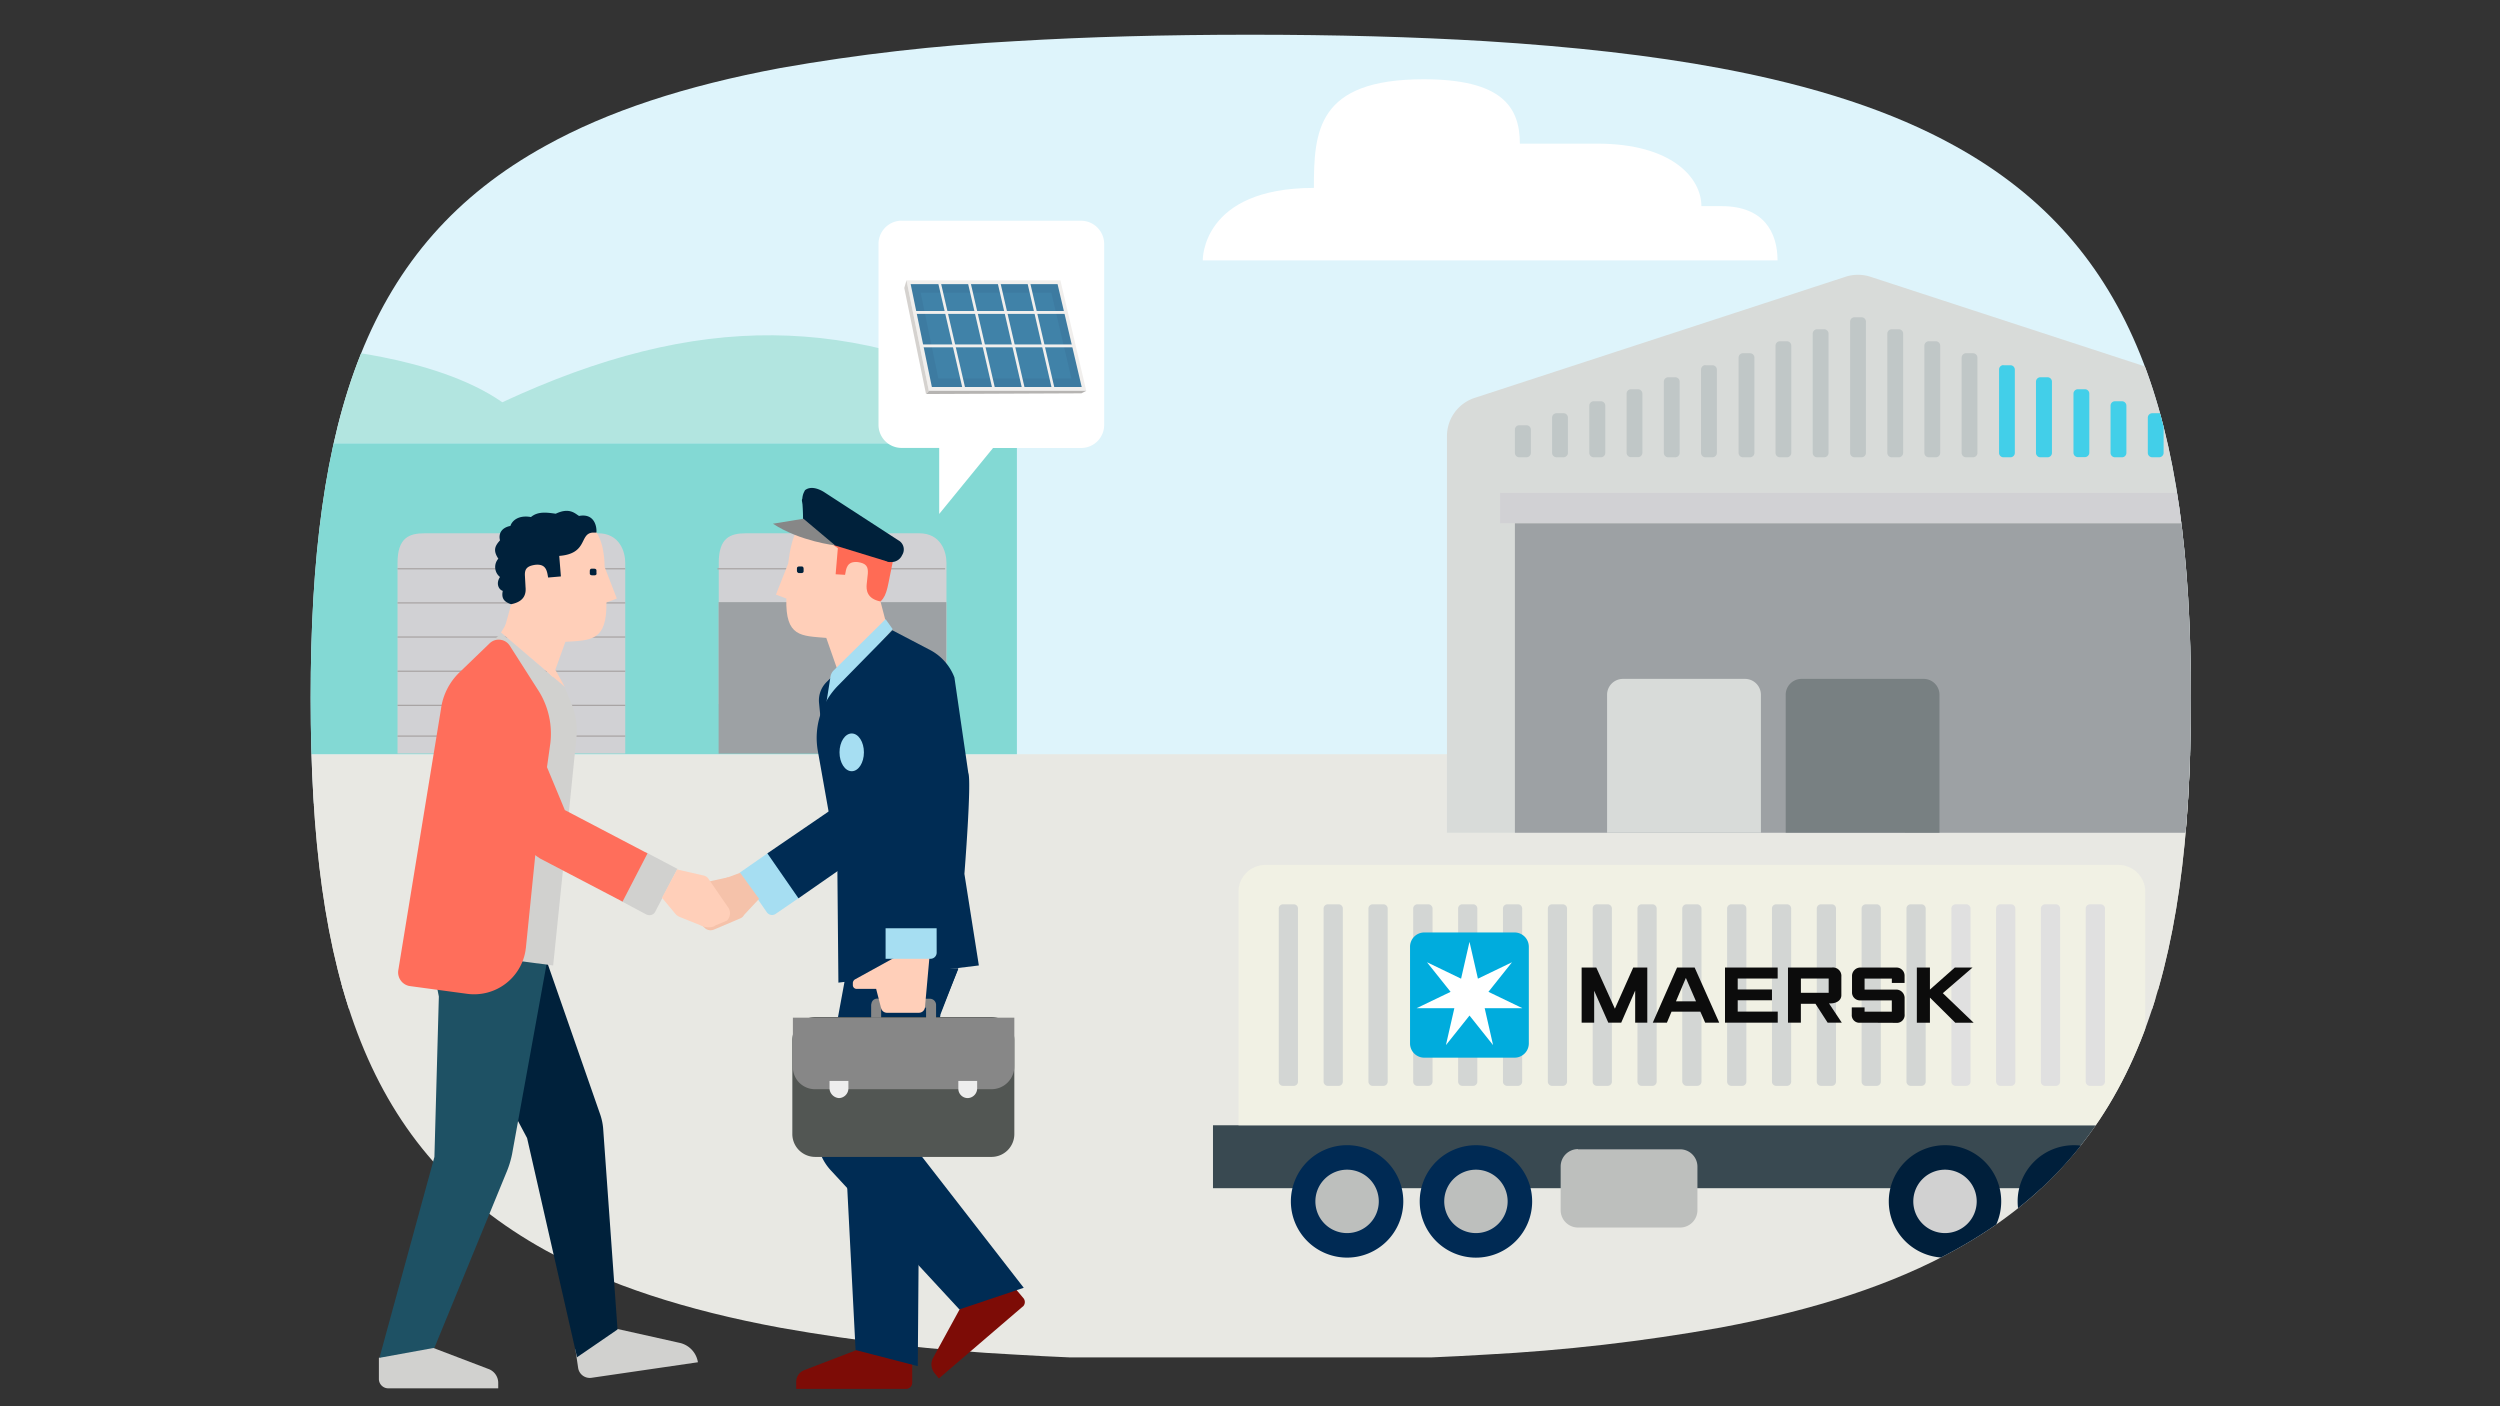 <svg id="Layer_1" data-name="Layer 1" xmlns="http://www.w3.org/2000/svg" xmlns:xlink="http://www.w3.org/1999/xlink" viewBox="0 0 720 405"><rect x="0" y="0" width="720" height="405" fill="#333333" stroke="none"/><defs><style>.cls-1,.cls-22{fill:none;}.cls-2{clip-path:url(#clip-path);}.cls-3{fill:#def4fb;}.cls-4{fill:#e8e8e3;}.cls-5{fill:#d6d6cc;}.cls-6{fill:#394951;}.cls-7{fill:#00b0d8;}.cls-8{fill:#f1f1e4;}.cls-9{fill:#d3d6d4;}.cls-10{fill:#e0e0e0;}.cls-11{fill:#0c0c0c;}.cls-12{fill:#00acdd;}.cls-13{fill:#fff;}.cls-14{fill:#002a54;}.cls-15{fill:#bdbfbd;}.cls-16{fill:#001f3b;}.cls-17{fill:#d1d1d1;}.cls-18{fill:#83d9d4;}.cls-19{fill:#b2e5e0;}.cls-20{fill:#d1d1d4;}.cls-21{fill:#9da1a4;}.cls-22{stroke:#a8a4a4;stroke-miterlimit:10;stroke-width:0.37px;}.cls-23{fill:#d8dbd9;}.cls-24{fill:#788082;}.cls-25{fill:#c0c7c7;}.cls-26{fill:#42cfe9;}.cls-27{clip-path:url(#clip-path-2);}.cls-28{fill:#f4f6fb;}.cls-29{fill:#a6def2;}.cls-30{fill:#f5c2aa;}.cls-31{fill:#002c54;}.cls-32{fill:#7d0c06;}.cls-33{fill:#ffcfb9;}.cls-34{fill:#ff6b55;}.cls-35{fill:#00213b;}.cls-36{fill:#525653;}.cls-37{fill:#878787;}.cls-38{fill:#ededed;}.cls-39{fill:#d1d1cf;}.cls-40{fill:#1e5164;}.cls-41{fill:#ff6e5b;}.cls-42{fill:#f1efed;}.cls-43{fill:#3d7ba1;}.cls-44{fill:#4082a8;}.cls-45{fill:#b6b4b2;}.cls-46{fill:#d5d2cf;}</style><clipPath id="clip-path"><path class="cls-1" d="M360.05,10c-24.64,0-47,.62-67.56,1.85a559.77,559.77,0,0,0-67.7,7.73C197.34,24.72,175.1,32,157.09,42,105.48,70.44,89.47,120.41,89.47,201s16,130.54,67.62,159.08c17.94,9.93,40.25,17.25,67.7,22.32a547.77,547.77,0,0,0,67.7,7.73c20.54,1.24,43.05,1.85,67.7,1.85s47.09-.61,67.69-1.85a545.76,545.76,0,0,0,67.7-7.8c27.38-5.13,49.7-12.46,67.7-22.45C614.75,331.37,631,281.4,631,201S614.68,70.65,563.14,42.1c-18-10-40.25-17.31-67.7-22.45-19.78-3.69-42.23-6.22-67.69-7.8C407.21,10.62,384.69,10,360.05,10Z"/></clipPath><clipPath id="clip-path-2"><rect class="cls-1" x="89.47" y="10" width="541.51" height="390"/></clipPath></defs><g class="cls-2"><rect class="cls-3" x="47.18" y="-0.19" width="680.39" height="231.69"/><rect class="cls-4" x="72.24" y="283.41" width="548.47" height="107.52"/><rect class="cls-5" x="80.68" y="231.73" width="646.89" height="53.33"/><rect class="cls-4" x="69.94" y="217.2" width="572.72" height="73.41"/><rect class="cls-6" x="349.34" y="324.07" width="277.92" height="18.13"/><path class="cls-7" d="M705.86,298.5,690.8,266.09a5.11,5.11,0,0,0-4.65-3H632.38a5.12,5.12,0,0,0-5.12,5.12v80H654c.47-18.29,6.48-23,20.62-23,13.87,0,20,4.59,20.43,23h6.15a5.12,5.12,0,0,0,5.12-5.12h0V300.66a5.23,5.23,0,0,0-.48-2.16"/><path class="cls-8" d="M617.84,324.07V256.82a7.73,7.73,0,0,0-7.73-7.72H364.42a7.73,7.73,0,0,0-7.73,7.72h0v67.25Z"/><path class="cls-9" d="M369.51,260.44h3.09a1.21,1.21,0,0,1,1.22,1.22V311.5a1.22,1.22,0,0,1-1.22,1.23h-3.09a1.23,1.23,0,0,1-1.23-1.23V261.66a1.23,1.23,0,0,1,1.23-1.22"/><path class="cls-9" d="M382.42,260.44h3.09a1.21,1.21,0,0,1,1.22,1.22V311.5a1.22,1.22,0,0,1-1.22,1.23h-3.09a1.22,1.22,0,0,1-1.22-1.23V261.66a1.22,1.22,0,0,1,1.22-1.22"/><path class="cls-9" d="M395.34,260.44h3.09a1.22,1.22,0,0,1,1.22,1.22V311.5a1.23,1.23,0,0,1-1.23,1.23h-3.08a1.23,1.23,0,0,1-1.23-1.23V261.66a1.23,1.23,0,0,1,1.23-1.22"/><path class="cls-9" d="M408.25,260.44h3.09a1.23,1.23,0,0,1,1.23,1.23V311.5a1.23,1.23,0,0,1-1.23,1.23h-3.09A1.22,1.22,0,0,1,407,311.5V261.66A1.23,1.23,0,0,1,408.25,260.44Z"/><path class="cls-9" d="M421.16,260.44h3.09a1.21,1.21,0,0,1,1.22,1.22V311.5a1.22,1.22,0,0,1-1.22,1.23h-3.09a1.23,1.23,0,0,1-1.22-1.23V261.66a1.22,1.22,0,0,1,1.22-1.22"/><path class="cls-9" d="M434.07,260.44h3.09a1.23,1.23,0,0,1,1.23,1.22V311.5a1.23,1.23,0,0,1-1.23,1.23h-3.09a1.22,1.22,0,0,1-1.22-1.23V261.66a1.22,1.22,0,0,1,1.22-1.22"/><path class="cls-9" d="M447,260.44h3.08a1.23,1.23,0,0,1,1.23,1.22V311.5a1.23,1.23,0,0,1-1.23,1.23H447a1.22,1.22,0,0,1-1.22-1.22V261.66a1.23,1.23,0,0,1,1.23-1.22"/><path class="cls-9" d="M459.89,260.44H463a1.23,1.23,0,0,1,1.23,1.22V311.5a1.23,1.23,0,0,1-1.23,1.23h-3.09a1.23,1.23,0,0,1-1.22-1.23V261.66a1.22,1.22,0,0,1,1.22-1.22"/><path class="cls-9" d="M472.81,260.44h3.09a1.22,1.22,0,0,1,1.22,1.22V311.5a1.23,1.23,0,0,1-1.23,1.23h-3.08a1.22,1.22,0,0,1-1.22-1.23V261.66a1.22,1.22,0,0,1,1.22-1.22"/><rect class="cls-9" x="484.49" y="260.44" width="5.54" height="52.29" rx="1.23"/><path class="cls-9" d="M498.64,260.44h3.08a1.23,1.23,0,0,1,1.23,1.22V311.5a1.23,1.23,0,0,1-1.23,1.23h-3.09a1.23,1.23,0,0,1-1.22-1.23V261.66a1.23,1.23,0,0,1,1.23-1.22"/><path class="cls-9" d="M511.54,260.44h3.1a1.22,1.22,0,0,1,1.22,1.22V311.5a1.23,1.23,0,0,1-1.23,1.23h-3.09a1.23,1.23,0,0,1-1.22-1.23V261.66a1.22,1.22,0,0,1,1.22-1.22"/><path class="cls-9" d="M524.46,260.44h3.09a1.22,1.22,0,0,1,1.22,1.22V311.5a1.23,1.23,0,0,1-1.22,1.23h-3.09a1.23,1.23,0,0,1-1.23-1.23V261.66a1.23,1.23,0,0,1,1.23-1.22"/><path class="cls-9" d="M537.37,260.44h3.09a1.21,1.21,0,0,1,1.22,1.22V311.5a1.23,1.23,0,0,1-1.22,1.23h-3.09a1.23,1.23,0,0,1-1.23-1.23V261.66a1.23,1.23,0,0,1,1.23-1.22"/><path class="cls-9" d="M550.28,260.44h3.09a1.23,1.23,0,0,1,1.23,1.22V311.5a1.23,1.23,0,0,1-1.23,1.23h-3.09a1.22,1.22,0,0,1-1.22-1.23V261.66a1.22,1.22,0,0,1,1.22-1.22"/><path class="cls-10" d="M563.2,260.44h3.09a1.22,1.22,0,0,1,1.22,1.22V311.5a1.23,1.23,0,0,1-1.23,1.23h-3.09A1.23,1.23,0,0,1,562,311.5V261.66A1.23,1.23,0,0,1,563.2,260.44Z"/><path class="cls-10" d="M576.11,260.44h3.08a1.23,1.23,0,0,1,1.23,1.22V311.5a1.23,1.23,0,0,1-1.23,1.23h-3.08a1.23,1.23,0,0,1-1.23-1.23V261.66a1.23,1.23,0,0,1,1.23-1.22"/><path class="cls-10" d="M589,260.44h3.09a1.22,1.22,0,0,1,1.22,1.22V311.5a1.23,1.23,0,0,1-1.22,1.23H589a1.23,1.23,0,0,1-1.23-1.23V261.66a1.23,1.23,0,0,1,1.23-1.22"/><path class="cls-10" d="M601.93,260.44H605a1.23,1.23,0,0,1,1.23,1.22V311.5a1.23,1.23,0,0,1-1.23,1.23h-3.09a1.23,1.23,0,0,1-1.23-1.23V261.66a1.23,1.23,0,0,1,1.23-1.22"/><polygon class="cls-11" points="455.51 294.53 455.51 278.65 459.73 278.65 465.09 290.51 470.37 278.65 474.42 278.65 474.42 294.53 470.93 294.53 470.93 285.29 466.91 294.53 463.19 294.53 459.12 285.33 459.12 294.53 455.51 294.53"/><path class="cls-11" d="M488.45,288.38l-2.92-6.74-2.85,6.74Zm-8.38,6.15H476l7-15.89h5.05l7.09,15.89h-4.05l-1.39-3.17h-8.3Z"/><polygon class="cls-11" points="496.8 294.53 496.8 278.65 511.97 278.65 511.97 281.81 500.46 281.81 500.46 284.97 510.33 284.97 510.33 288.07 500.46 288.07 500.46 291.35 511.99 291.35 511.99 294.53 496.8 294.53"/><path class="cls-11" d="M518.66,285.93h8v-4.11h-8Zm-3.72,8.6V278.64h12.7a2.43,2.43,0,0,1,2.67,2.18,2.57,2.57,0,0,1,0,.48v5.35c0,1.22-1.09,2.33-3.2,2.33h-.36l3.69,5.55h-4.08l-3.5-5.43h-4.21v5.43Z"/><path class="cls-11" d="M537,294.54h-1.25a2.18,2.18,0,0,1-2.44-2.33v-2.08H537v1.23h7.84v-3.25h-9a2.3,2.3,0,0,1-2.46-2.13v-4.9a2.42,2.42,0,0,1,2.39-2.43h10.39a2.34,2.34,0,0,1,2.36,2.31v2.12h-3.67v-1.25H537V285h9a2.43,2.43,0,0,1,2.53,2.32v4.77a2.26,2.26,0,0,1-2,2.49,2.57,2.57,0,0,1-.48,0Z"/><polygon class="cls-11" points="552.05 294.54 552.05 278.65 555.82 278.65 555.82 285 562.99 278.65 568.09 278.65 559.53 286.03 568.4 294.54 563.12 294.54 555.82 287.31 555.82 294.54 552.05 294.54"/><path class="cls-12" d="M440.3,300.5a4.11,4.11,0,0,1-4.1,4.11h-26a4.1,4.1,0,0,1-4.11-4.11V272.67a4.11,4.11,0,0,1,4.11-4.12h26a4.11,4.11,0,0,1,4.1,4.12Z"/><polygon class="cls-13" points="428.67 285.65 435.41 277.19 435.39 277.16 425.64 281.86 423.23 271.31 423.2 271.31 420.79 281.86 411.05 277.16 411.02 277.19 417.77 285.65 408.02 290.34 408.03 290.37 418.85 290.37 416.44 300.92 416.47 300.94 423.22 292.48 429.96 300.94 429.99 300.92 427.59 290.37 438.4 290.37 438.41 290.34 428.67 285.65"/><path class="cls-14" d="M404.15,346A16.19,16.19,0,1,1,388,329.81h0A16.19,16.19,0,0,1,404.15,346"/><path class="cls-15" d="M397.09,346a9.13,9.13,0,1,1-9.13-9.13h0A9.13,9.13,0,0,1,397.09,346Z"/><path class="cls-14" d="M441.26,346a16.19,16.19,0,1,1-16.19-16.18h0A16.19,16.19,0,0,1,441.26,346"/><path class="cls-15" d="M434.2,346a9.13,9.13,0,1,1-9.13-9.13h0A9.13,9.13,0,0,1,434.2,346Z"/><path class="cls-16" d="M576.35,346a16.19,16.19,0,1,1-16.19-16.18A16.18,16.18,0,0,1,576.35,346"/><path class="cls-17" d="M569.29,346a9.13,9.13,0,1,1-9.13-9.13,9.13,9.13,0,0,1,9.13,9.13"/><path class="cls-16" d="M613.46,346a16.19,16.19,0,1,1-16.19-16.18A16.18,16.18,0,0,1,613.46,346"/><path class="cls-17" d="M606.4,346a9.13,9.13,0,1,1-9.13-9.13h0A9.13,9.13,0,0,1,606.4,346Z"/><path class="cls-15" d="M454.47,331h29.39a5,5,0,0,1,5,5v12.53a5,5,0,0,1-5,5H454.47a5,5,0,0,1-5-5V335.94a5,5,0,0,1,5-5"/><polygon class="cls-18" points="88.25 217.2 292.87 217.2 292.87 127.67 90.22 127.67 88.25 217.2"/><path class="cls-19" d="M90.22,127.68H296.31V116.85c-50.66-26.56-95.25-27.21-151.65-1C125,102.1,90.22,100.13,90.22,100.13Z"/><path class="cls-20" d="M207,202.77V162.11c0-7.22,3.28-8.53,7.87-8.53h49.84c6.23,0,7.87,5.25,7.87,8.53v40.66Z"/><rect class="cls-21" x="206.96" y="173.42" width="65.58" height="43.61"/><path class="cls-20" d="M114.49,217V162.11c0-7.22,3.28-8.53,7.87-8.53H172.2c6.23,0,7.87,5.25,7.87,8.53V217Z"/><path class="cls-22" d="M114.49,212h65.58m-65.58-8.86h65.58m-65.58-9.83h65.58m-65.58-9.84h65.58m26.56-19.67h65.58m-157.72,9.83h65.58m-65.58-9.83h65.58"/><path class="cls-23" d="M653.41,239.82V125.57a11.57,11.57,0,0,0-8-11L538.68,79.71a11.59,11.59,0,0,0-7.18,0L424.73,114.58a11.56,11.56,0,0,0-8,11V239.82Z"/><rect class="cls-21" x="436.29" y="150.69" width="197.6" height="89.13"/><path class="cls-23" d="M507.14,239.82V200.09a4.58,4.58,0,0,0-4.57-4.57H467.41a4.57,4.57,0,0,0-4.57,4.57h0v39.73Z"/><path class="cls-24" d="M558.57,239.82V200.09a4.57,4.57,0,0,0-4.56-4.57H518.85a4.57,4.57,0,0,0-4.57,4.56h0v39.73Z"/><rect class="cls-20" x="432.01" y="141.96" width="206.16" height="8.73"/><path class="cls-25" d="M437.56,122.47h2.06a1.27,1.27,0,0,1,1.27,1.27v6.69a1.27,1.27,0,0,1-1.27,1.27h-2.05a1.28,1.28,0,0,1-1.28-1.28v-6.68A1.27,1.27,0,0,1,437.56,122.47Z"/><path class="cls-25" d="M448.29,119h2a1.27,1.27,0,0,1,1.27,1.28v10.13a1.28,1.28,0,0,1-1.28,1.28h-2a1.27,1.27,0,0,1-1.28-1.27V120.29a1.28,1.28,0,0,1,1.28-1.28"/><path class="cls-25" d="M459,115.56h2.05a1.27,1.27,0,0,1,1.27,1.27v13.6a1.27,1.27,0,0,1-1.27,1.27H459a1.28,1.28,0,0,1-1.28-1.28V116.83a1.28,1.28,0,0,1,1.28-1.27"/><path class="cls-25" d="M469.73,112.1h2a1.28,1.28,0,0,1,1.28,1.28v17a1.28,1.28,0,0,1-1.28,1.28h-2a1.27,1.27,0,0,1-1.27-1.27V113.38a1.27,1.27,0,0,1,1.27-1.28"/><path class="cls-25" d="M480.46,108.65h2a1.27,1.27,0,0,1,1.28,1.27v20.51a1.27,1.27,0,0,1-1.28,1.27h-2a1.27,1.27,0,0,1-1.28-1.27v-20.5a1.28,1.28,0,0,1,1.28-1.28"/><path class="cls-25" d="M491.18,105.19h2a1.28,1.28,0,0,1,1.28,1.28v23.95a1.28,1.28,0,0,1-1.28,1.28h-2a1.27,1.27,0,0,1-1.28-1.27v-24a1.28,1.28,0,0,1,1.28-1.28"/><path class="cls-25" d="M501.9,101.73H504a1.27,1.27,0,0,1,1.27,1.28v27.41a1.28,1.28,0,0,1-1.28,1.28h-2a1.27,1.27,0,0,1-1.28-1.27V103a1.28,1.28,0,0,1,1.28-1.28"/><path class="cls-25" d="M512.62,98.28h2a1.27,1.27,0,0,1,1.27,1.27v30.88a1.27,1.27,0,0,1-1.27,1.27h-2a1.27,1.27,0,0,1-1.27-1.27V99.56a1.27,1.27,0,0,1,1.27-1.28"/><path class="cls-25" d="M523.34,94.82h2a1.28,1.28,0,0,1,1.28,1.28v34.33a1.27,1.27,0,0,1-1.28,1.27h-2a1.28,1.28,0,0,1-1.28-1.28V96.1A1.28,1.28,0,0,1,523.34,94.82Z"/><path class="cls-25" d="M534.06,91.37h2.05a1.27,1.27,0,0,1,1.28,1.27v37.79a1.27,1.27,0,0,1-1.28,1.27h-2a1.28,1.28,0,0,1-1.28-1.28V92.64a1.27,1.27,0,0,1,1.27-1.27"/><path class="cls-25" d="M544.79,94.82h2.05a1.27,1.27,0,0,1,1.27,1.28v34.32a1.28,1.28,0,0,1-1.28,1.28h-2a1.27,1.27,0,0,1-1.28-1.27V96.1a1.28,1.28,0,0,1,1.28-1.28"/><path class="cls-25" d="M555.51,98.28h2a1.27,1.27,0,0,1,1.27,1.27v30.88a1.27,1.27,0,0,1-1.28,1.27h-2a1.28,1.28,0,0,1-1.28-1.28V99.56A1.28,1.28,0,0,1,555.51,98.28Z"/><path class="cls-25" d="M566.23,101.73h2a1.28,1.28,0,0,1,1.27,1.28v27.41a1.27,1.27,0,0,1-1.27,1.28h-2a1.28,1.28,0,0,1-1.28-1.27V103a1.29,1.29,0,0,1,1.28-1.28"/><path class="cls-26" d="M577,105.19h2a1.27,1.27,0,0,1,1.27,1.28v23.95A1.27,1.27,0,0,1,579,131.7h-2a1.27,1.27,0,0,1-1.27-1.27v-24a1.27,1.27,0,0,1,1.27-1.28"/><path class="cls-26" d="M587.68,108.65h2a1.27,1.27,0,0,1,1.28,1.27v20.51a1.27,1.27,0,0,1-1.28,1.27h-2.05a1.27,1.27,0,0,1-1.27-1.27v-20.5a1.28,1.28,0,0,1,1.28-1.28"/><path class="cls-26" d="M598.4,112.1h2.05a1.27,1.27,0,0,1,1.27,1.27v17a1.28,1.28,0,0,1-1.28,1.28h-2a1.27,1.27,0,0,1-1.28-1.27V113.38A1.28,1.28,0,0,1,598.4,112.1Z"/><path class="cls-26" d="M609.12,115.56h2a1.27,1.27,0,0,1,1.28,1.27v13.6a1.27,1.27,0,0,1-1.28,1.27h-2a1.28,1.28,0,0,1-1.28-1.28V116.83a1.27,1.27,0,0,1,1.28-1.27"/><path class="cls-26" d="M619.84,119h2a1.28,1.28,0,0,1,1.28,1.28v10.13a1.28,1.28,0,0,1-1.28,1.28h-2a1.27,1.27,0,0,1-1.27-1.28V120.29a1.27,1.27,0,0,1,1.27-1.28"/><path class="cls-26" d="M630.56,122.47h2.05a1.27,1.27,0,0,1,1.27,1.27v6.69a1.27,1.27,0,0,1-1.27,1.27h-2.05a1.28,1.28,0,0,1-1.28-1.27v-6.69a1.27,1.27,0,0,1,1.28-1.27"/></g><g class="cls-27"><path class="cls-13" d="M346.37,75H511.93c0-8.1-4-15.63-16.09-15.63H490c0-8.11-8.46-18-30-18H437.72c0-10.74-5.36-18.54-27.73-18.54-30.71,0-31.59,15-31.59,31.29-32.47,0-32,20.83-32,20.83"/><path class="cls-28" d="M316,103.51a.63.63,0,0,1-.63-.63V93.56a.63.63,0,0,1,1.26,0v9.32a.63.63,0,0,1-.63.63"/><path class="cls-29" d="M221.48,245.45,213,251.36l7.83,11.35a1.83,1.83,0,0,0,2.55.49h0l7-4.8"/><path class="cls-30" d="M213.17,251.36l-7.35,2.72a1.68,1.68,0,0,0-1.12,1l-4.31,6.39a3,3,0,0,0,.63,4l2.08,1.91a2.5,2.5,0,0,0,2.56.32l7.51-3.19a2.15,2.15,0,0,0,1.12-1l4.32-4.64"/></g><polyline class="cls-31" points="252.01 243.37 229.96 258.71 221 245.77 243.22 230.58 249.13 208.85 271.99 225.63"/><g class="cls-27"><path class="cls-32" d="M290.21,368.51l4.47,5.28a1.78,1.78,0,0,1-.11,2.52l-.05,0L270.39,397l-1.28-1.59a4,4,0,0,1-.48-4.16l10.23-18.7Z"/><path class="cls-31" d="M243.7,280.13l-8.15,44.27A14.8,14.8,0,0,0,239.22,337l37.08,40.11,18.54-6.23L259,324.72l11.67-32.6L276,279Z"/><path class="cls-32" d="M262.72,391.37v6.87A1.78,1.78,0,0,1,261,400H229.31v-2.08a3.6,3.6,0,0,1,2.4-3.35l20-7.68Z"/></g><polygon class="cls-31" points="275.98 278.85 270.87 292.12 264.8 331.27 264.32 393.45 246.41 388.81 243.38 330 243.7 280.13 275.98 278.85"/><g class="cls-27"><path class="cls-33" d="M232,150.19c4-2.24,4.16.16,4.16.16l12,7,5,7.52.16,7.35,1.92,7.35-13.75,14.22-3.52-10.07c-7.19-.63-11.82-.16-11.5-11.34l-3-1.12,3.52-8.95c.48-3.36,1.12-9.91,5.11-12.15"/><path class="cls-34" d="M231.23,150.83c1.6-4.16,5.6-1.92,9.27-1.6,9.43.8,18.06,6.24,16.94,11-1.91,8.79-1.75,10.87-3.83,13-4-.8-4.16-3.36-4-5,0-.16.32-2.88.32-3,.16-2.07-.48-3-2.87-3.35-3.2-.32-3.36,1.92-3.68,3.67l-2.72-.16.64-7.51"/><path class="cls-35" d="M230,165.05h.8c.32,0,.64-.16.64-.48v-.79c0-.32-.16-.64-.48-.64h-.8c-.32,0-.64.16-.64.48v.8c0,.31.16.47.48.63"/><path class="cls-31" d="M239.22,195.26l-1.12,1.12a7.46,7.46,0,0,0-2.23,5.91l1,10.23,3.83-11.18Z"/><path class="cls-29" d="M255.05,178.32,240.18,193a3.16,3.16,0,0,0-1,1.91l-1.27,8,19.17-21.73Z"/><path class="cls-31" d="M241.46,283l-.32-35.17-5.59-31.48a21.49,21.49,0,0,1,5.91-19L257,181.52l11,5.75a14.93,14.93,0,0,1,6.87,7.83l4,27.49c1,2.4-1.12,29.09-1.12,29.09l4.16,26.37Z"/><path class="cls-36" d="M234.75,333.19h50.82a6.58,6.58,0,0,0,6.56-6.55V299.47a6.58,6.58,0,0,0-6.56-6.55H234.75a6.59,6.59,0,0,0-6.56,6.55v27.17a6.59,6.59,0,0,0,6.56,6.55"/><path class="cls-37" d="M234.75,313.69h50.82a6.58,6.58,0,0,0,6.56-6.55V293.08H228.35v14.06a6.36,6.36,0,0,0,6.15,6.55Z"/><path class="cls-38" d="M278.7,316.25h0a2.8,2.8,0,0,0,2.72-2.72V311.3H276v2.23a2.7,2.7,0,0,0,2.67,2.72Z"/><path class="cls-38" d="M241.62,316.25h0a2.8,2.8,0,0,0,2.72-2.72V311.3H238.9v2.23a2.93,2.93,0,0,0,2.72,2.72"/><path class="cls-37" d="M250.89,289.24v3.84h2.88V290.2h12.94v3h2.88V289.4a1.78,1.78,0,0,0-1.76-1.76H253a1.68,1.68,0,0,0-2,1.23,1.57,1.57,0,0,0-.05.37"/><path class="cls-33" d="M267.67,275.81l-5.75-2.39-15.66,8.63a1.3,1.3,0,0,0-.64,1v.64a1.08,1.08,0,0,0,1.06,1.11h5.65l1.44,5.6a1.73,1.73,0,0,0,1.76,1.28h9.11a1.75,1.75,0,0,0,1.75-1.6Z"/><path class="cls-29" d="M269.75,267.34h-14.7v8.79H268a1.77,1.77,0,0,0,1.76-1.75Z"/><path class="cls-30" d="M203.26,254.08l6.56-1.44c-1.12,1.76,3,2.4,3.51,4.47a3.8,3.8,0,0,1-2.72.8l-7.51-1.43a1,1,0,0,1-.75-1.16l.11-.28.16-.64c0,.16.32-.16.64-.32"/><path class="cls-39" d="M165.7,388.49l.8,5.44a3.39,3.39,0,0,0,3.82,2.88h0L201,392.33a6.81,6.81,0,0,0-5.28-5.59l-19.34-4.32Z"/><path class="cls-35" d="M124.15,275.81l27.65,51.95,14.38,63.13,11.67-8-4.15-58a16.76,16.76,0,0,0-.81-3.83l-15.34-44Z"/><path class="cls-39" d="M109.12,391.05v6.07a2.7,2.7,0,0,0,2.67,2.72h31.7v-1.6a4.27,4.27,0,0,0-2.88-4l-20.14-7.68Z"/><path class="cls-40" d="M124.15,275.81,126.39,287l-1.28,46.19-15.83,57.86,15.83-2.88,20.94-51a27.6,27.6,0,0,0,1.43-4.8l10.07-55.46Z"/><path class="cls-33" d="M169.54,151.15c-4-2.24-4.32,0-4.32,0L152.92,158l-5.12,7.67-.32,7.51-2.07,7.36,13.74,14.54,3.68-10.23c7.35-.48,12-.16,11.82-11.34l3-1.12-3.52-9.11c0-3.2-.64-9.91-4.63-12.15"/><path class="cls-35" d="M152.92,148.91c-3.52-.64-5.44,1-5.92,2.56-2.55.48-3.51,2.24-3,4.15-1.44,1.6-2.08,2.88-.48,5.28a3.65,3.65,0,0,0,.33,5.15l.15.12c-1.28,1.92-.32,3.68.8,4-.48,2.24.48,3.2,2.39,3.84,4.16-.8,4.32-3.36,4.16-5,0-.16-.16-2.88-.16-3-.16-2.07.48-3,3-3.35,3.19-.32,3.35,1.92,3.67,3.67l3.68-.32-.48-5.91c8.31-.64,5.75-6.39,9.59-6.71h1.12c.16-2.08-.8-5.6-5-4.8-1.12-.64-2.72-2.55-6.71-.64-2.4-.32-5.12-.8-7.19,1"/><path class="cls-35" d="M171.3,165.69h-.8c-.32,0-.64-.16-.64-.47v-.81c0-.31.16-.63.48-.63h.8c.32,0,.64.16.64.47v.81c.16.31-.16.63-.48.63"/></g><polygon class="cls-33" points="146.04 179.28 160.11 193.19 162.66 197.82 144.29 182.16 146.04 179.28"/><g class="cls-27"><path class="cls-39" d="M159.31,278.05l3.68-35.8,3-29.57a21.06,21.06,0,0,0-1.76-10.87L162.67,198l-18.38-15.66L132,194.62a14.23,14.23,0,0,0-4.48,9.11l-8.79,69Z"/><path class="cls-41" d="M134.38,286.2a15,15,0,0,0,17-12.64c0-.21.06-.41.08-.62l3.19-31.49,3.84-27.33a23.18,23.18,0,0,0-3.19-14.86L146.84,186a3.78,3.78,0,0,0-5.2-1.21,3.55,3.55,0,0,0-.71.57l-8.79,8.47A17.93,17.93,0,0,0,127,204.21l-12.3,75.28a4,4,0,0,0,3.19,4.48Z"/><path class="cls-39" d="M186,245.45l9.11,4.79-6.39,12.31a1.86,1.86,0,0,1-2.5.83l-.06,0-7.51-4"/><path class="cls-33" d="M195,250.4l7.67,1.76a2.21,2.21,0,0,1,1.28.8l5.6,8.15a3,3,0,0,1-.16,4L206,266.54c-.64.64-2.4.64-3.36.32l-6.71-2.71a3.5,3.5,0,0,1-1.28-.8l-4-4.8"/></g><polyline class="cls-41" points="155.47 247.21 179.29 259.67 186.48 245.77 162.67 233.3 154.03 212.52 133.42 232.02"/><g class="cls-27"><path class="cls-35" d="M255.21,161.54l-22.7-14.71c-1.6-1-1.76-3.35-1-5l.32-.64c1.6-1.28,3.84-.48,5.43.48l21.42,13.91a3,3,0,0,1,1.24,4.11l-.12.2-.16.32a3.38,3.38,0,0,1-4.47,1.28"/><path class="cls-35" d="M231.71,143.64s-1.12-.32-.64,1a60.08,60.08,0,0,1,.16,7.35l9.27,5.11,15.66,4.8,1.44-1.6-5.91-5.11"/><path class="cls-37" d="M222.6,150.83l8.79-1.44,9.11,7.67s-10.07-1.12-17.9-6.23"/><path class="cls-29" d="M245.3,211.24c1.94,0,3.51,2.44,3.51,5.44s-1.57,5.43-3.51,5.43-3.52-2.43-3.52-5.43,1.57-5.44,3.52-5.44"/><path class="cls-13" d="M259.62,63.57h51.8A6.69,6.69,0,0,1,318,70.32v52a6.64,6.64,0,0,1-6.57,6.7H286l-15.51,19V129h-10.9a6.64,6.64,0,0,1-6.58-6.7v-52a6.7,6.7,0,0,1,6.58-6.75"/></g><polygon class="cls-42" points="267.5 112.56 312.85 112.56 305.39 80.73 261.07 80.73 267.5 112.56"/><polygon class="cls-43" points="311.53 111.46 304.58 81.83 262.27 81.83 268.38 111.46 311.53 111.46"/><polygon class="cls-44" points="302.78 84.3 265.15 84.3 270.24 108.98 308.56 108.98 302.78 84.3"/><polygon class="cls-45" points="267.5 112.56 266.69 113.48 311.44 113.28 312.85 112.56 267.5 112.56"/><polygon class="cls-46" points="261.07 80.73 267.5 112.56 266.69 113.48 260.43 82.93 261.07 80.73"/><polygon class="cls-42" points="302.99 112.18 303.74 111.98 296.6 81.07 295.85 81.27 302.99 112.18"/><polygon class="cls-42" points="294.38 112.03 295.13 111.83 288.06 81.18 287.3 81.38 294.38 112.03"/><polygon class="cls-42" points="285.85 112.18 286.6 111.98 279.48 81.18 278.73 81.38 285.85 112.18"/><polygon class="cls-42" points="277.27 112.18 278.03 111.98 270.91 81.18 270.16 81.38 277.27 112.18"/><rect class="cls-42" x="263.49" y="89.57" width="43.65" height="0.83"/><rect class="cls-42" x="265.48" y="99.2" width="43.81" height="0.83"/></svg>